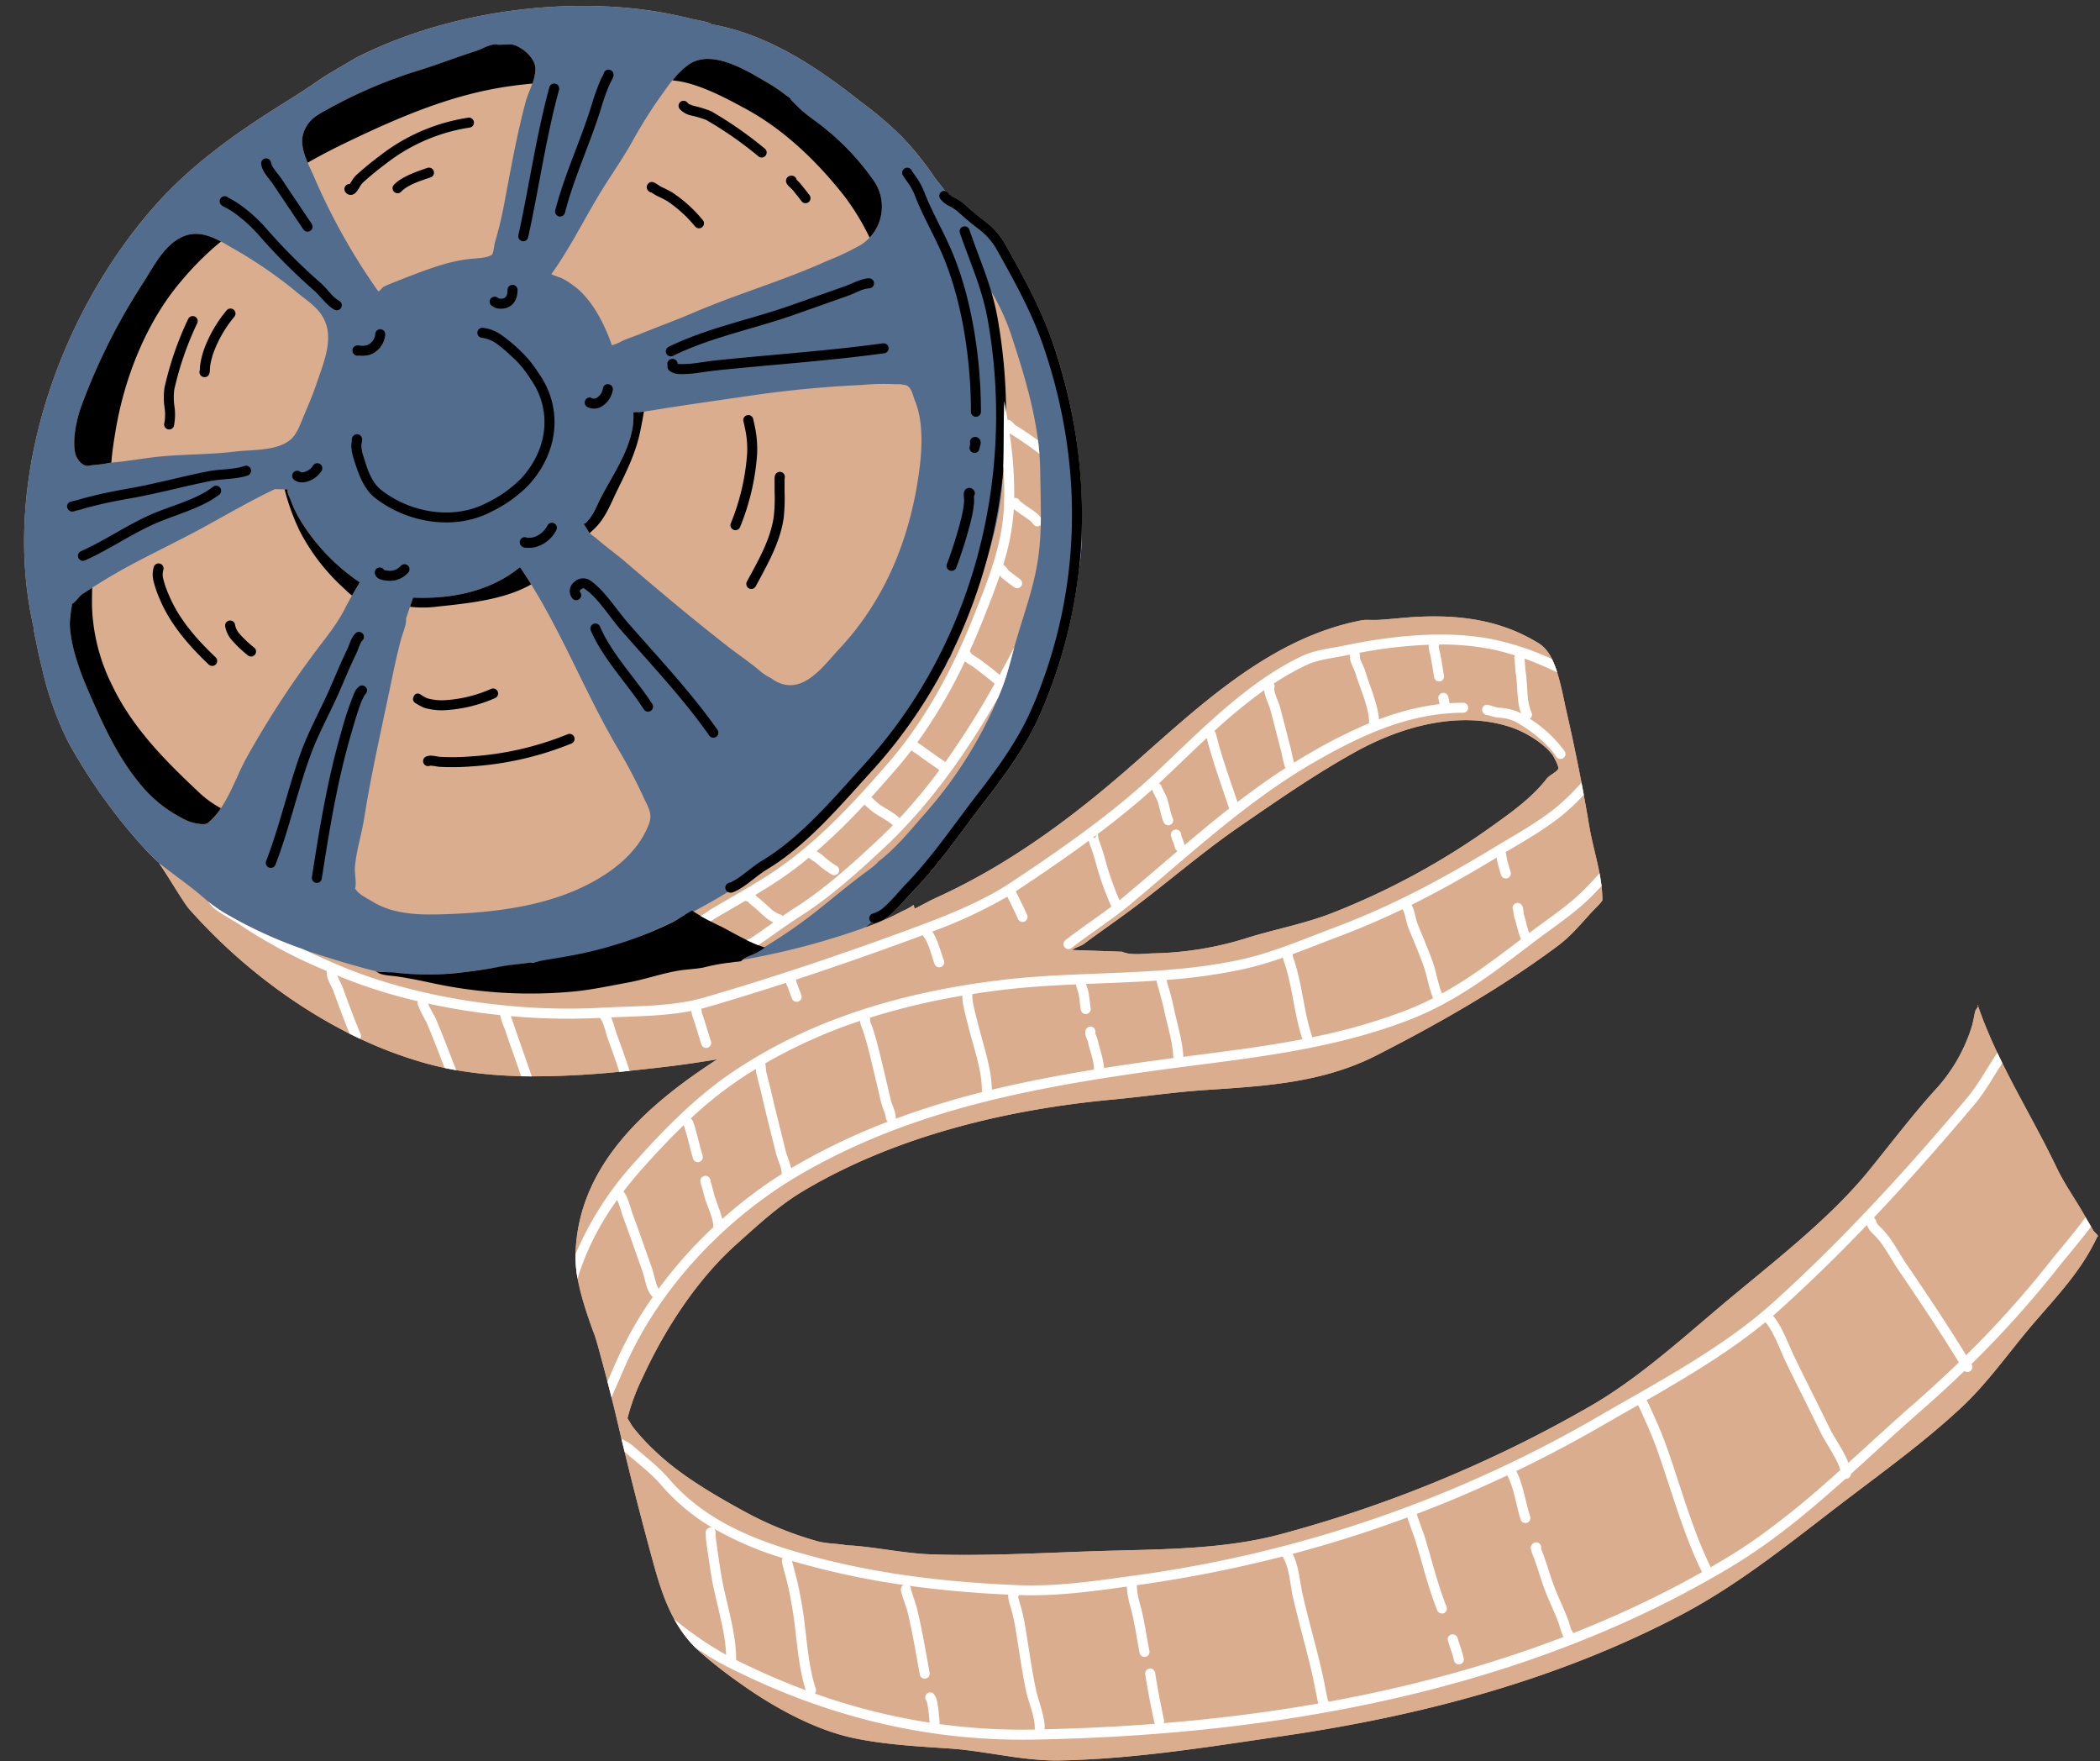 <?xml version="1.0" encoding="UTF-8" standalone="no"?><svg xmlns="http://www.w3.org/2000/svg" xmlns:xlink="http://www.w3.org/1999/xlink" data-name="Layer 1" fill="#000000" height="415.9" preserveAspectRatio="xMidYMid meet" version="1" viewBox="-5.7 -1.4 496.0 415.9" width="496" zoomAndPan="magnify"><rect x="-5.7" y="-1.4" width="496.0" height="415.9" fill="#333333" stroke="none"/><g id="change1_1"><path d="M488.7,289.135c-.168-.3-.342-.587-.515-.881l0,0-.454-.768c-.34-.572-.679-1.146-1-1.727-2.139-3.836-4.746-7.393-6.639-11.364-4.026-8.443-8.961-16.778-13.144-25.333q-.315-.642-.622-1.285a108.223,108.223,0,0,1-4.816-11.557c-.122.367-.63.885-.717,1.285-.232,1.087-.406,2.18-.7,3.257a39,39,0,0,1-8.79,15.286c-5.428,6.02-10.456,12.666-15.566,18.954-9.541,11.737-23.319,22.158-34.907,31.931-9.886,8.339-20.158,17.629-31.432,24.013a304.807,304.807,0,0,1-72.768,29.994c-13.23,3.522-27.7,3.5-41.269,3.887-13.6.386-27.359,1.287-40.957.835-6.189-.206-12.165-1.525-18.3-2.047-.659-.055-1.591-.072-2.256-.182-2.18-.361-4.329-.292-6.5-.885a81.906,81.906,0,0,1-17.3-7.064c-7.154-3.9-15.245-8.629-21.125-14.317a48.739,48.739,0,0,1-5.134-5.585c-.405-.538-.826-1.352-1.291-2.073.06-.2.11-.368.136-.478a49.385,49.385,0,0,1,3.45-9.162c5.21-11.341,12.756-23.028,22.172-31.462,4.964-4.445,9.928-9.078,15.69-12.516,21.771-12.988,48.042-19.3,73.1-21.632,7.338-.682,14.707-1.78,22.044-2.265,14.007-.928,27.57-1.671,40.353-8.191,14.724-7.512,29.414-15.9,42.718-25.784,3.178-2.361,5.522-5.224,8.156-8.116.232-.255,2.452-2.372,2.452-2.777a30.758,30.758,0,0,0-.4-4.7l-.049-.3q-.1-.594-.21-1.186c-.008-.042-.014-.084-.023-.127h0c-.717-3.769-1.824-7.536-2.439-11.224q-.607-3.65-1.281-7.288h0q-.267-1.446-.543-2.89h0q-1.719-8.982-3.782-17.883a81.445,81.445,0,0,0-2.21-8.946l-.016-.047c-.184-.525-.383-1.036-.6-1.529l-.023-.055q-.162-.368-.336-.717l-.005-.011h0a8.693,8.693,0,0,0-2.966-3.607c-8.781-5.49-18.351-6.849-28.667-6.357-3.117.148-6.194.549-9.306.723-1.032.056-2.085,0-3.12,0-.18,0-1.36.176-1.346.193-21.292,4.259-37.8,20.069-53.427,33.821-14.311,12.594-29.274,23.73-46.655,31.632-1.636.743-3.348,1.744-5.062,2.577a3.447,3.447,0,0,0-.227-.9,14.329,14.329,0,0,1-2.682,1.476,60.891,60.891,0,0,1-8.964,3.92q.8-.669,1.6-1.345a1.179,1.179,0,0,0,1.026.266,9.608,9.608,0,0,0,4.059-2.442c1.757-1.6,3.4-3.668,4.566-4.856,6.4-6.555,11.618-14.314,17.211-21.538,4.973-6.426,9.918-13.221,13.18-20.736a117.471,117.471,0,0,0,9.035-33.783,57.361,57.361,0,0,0,.716-9.189c0-.337-.012-.673-.018-1.009A124.432,124.432,0,0,0,243,79.7c-2.849-8.34-7.127-15.987-11.369-23.57a17.978,17.978,0,0,0-4.6-5.2,61.632,61.632,0,0,1-4.872-4.054,10.875,10.875,0,0,0-2.329-1.557,4.613,4.613,0,0,1-1.542-1.129,1.166,1.166,0,0,0-.664-.451c-.088-.086-.18-.17-.267-.256.024-.028-2.107-2.676-2.285-2.946a72.328,72.328,0,0,0-7.854-9.76,85.558,85.558,0,0,0-9.445-8.029c-10.431-8.282-22.09-16.084-35.485-18.418-.032-.488-3.991-1.11-4.482-1.236A98.318,98.318,0,0,0,142.071.428C120.889-1.386,97.6,2.576,78.528,12.159l-5.935,3.49c-1.1.66-2.249,1.353-3.3,2.092-3.212,2.267-6.5,4.284-9.83,6.38C49.274,30.54,39.129,37.91,31.075,46.971,8,72.932-5.731,112.857,2.315,147.053c-.227-.295.072.742.124,1.109.1.7.281,1.393.42,2.087.42,2.1.871,4.183,1.395,6.262a76.334,76.334,0,0,0,6.127,17.245A131.381,131.381,0,0,0,28.275,198.8a46.914,46.914,0,0,0,4.445,4.315l-.858-.625c1.312,1.614,5.727,9.223,7.129,10.794A129.072,129.072,0,0,0,76.876,242.7v0c.052.026.1.05.157.075q1.14.57,2.293,1.112l.026.012h0a99.362,99.362,0,0,0,15.6,5.819c1.434.4,2.89.746,4.362,1.057v0c.08.017.161.03.242.047q1.191.248,2.4.461c.034.006.068.014.105.02h0a103.968,103.968,0,0,0,15.322,1.425h.17q1.114.024,2.233.033h.1A205.641,205.641,0,0,0,140.6,251.7h0l.639-.062.326-.032.695-.069.75-.076h0c2.986-.307,5.922-.643,8.782-.982,3.992-.473,7.961-1.073,11.92-1.732-16.629,10.764-32.854,25-33.47,45.845v.167l0,.006V295c0,.346,0,.693.006,1.039,0,.15.012.3.019.45.014.3.031.6.053.895q.019.245.042.489c.029.294.061.589.1.884.019.153.037.307.059.461.047.344.1.688.161,1.032.012.075.021.151.035.226v0a84.566,84.566,0,0,0,4.076,13.532c.267.854.533,1.707.767,2.566.767,2.8,1.528,5.619,2.265,8.446.114.439.225.879.338,1.318.664,2.577,1.308,5.158,1.91,7.733.331,1.417.674,2.831,1.012,4.246l-.011-.007.39,1.627.368,1.5h0q2.9,11.936,6.111,23.782c1.521,5.627,2.973,10.929,5.6,15.7l-.016-.012q.246.447.5.886l.088.143q.318.532.659,1.054c.068.105.136.21.2.315.252.377.512.75.784,1.119.052.075.112.148.168.222q.363.484.752.959c.069.085.137.17.207.254q.454.543.942,1.072c.074.08.15.157.226.239.127.135.251.271.382.406l.05.033c.206.21.4.42.618.63a110.941,110.941,0,0,0,10.481,8.2c7.48,5.315,17.1,10.59,26.05,12.529,7.346,1.592,15.319,2.022,22.811,2.519,8.741.577,17.6,3.027,26.367,2.833,17.834-.388,35.114-3.237,52.737-5.811,32.483-4.741,64.688-13.23,93.859-28.592,14.315-7.537,26.765-17.878,39.576-27.606,9.14-6.941,18.3-13.6,26.688-21.453,6.3-5.9,11.418-13.35,17.041-19.88,5.714-6.637,11.261-12.419,14.946-20.34C490.25,290.533,489,289.654,488.7,289.135ZM360.889,176.725c.337.43,1.743,3.03,1.445,3.482-.56.847-2.061,1.43-2.741,2.305-3.442,4.432-8.141,7.785-12.669,11.031a173.445,173.445,0,0,1-38.081,20.7c-6.582,2.566-13.524,3.8-20.211,5.918a78.164,78.164,0,0,1-21.641,3.558c-2.156.027-5.615.593-7.661-.378l-11.754-.411c.715-.659,1.931-.832,2.749-1.445,3.223-2.41,6.534-4.7,9.781-7.076,9.124-6.665,17.643-14.213,26.984-20.644,8.954-6.165,17.867-12.364,27.392-17.635,10.8-5.979,24.453-9.82,36.588-5.834C354.392,171.385,358.7,173.935,360.889,176.725Zm100.626,59.493-.125-.368a.266.266,0,0,1,.133.351Z" fill="#daad8e"/></g><g id="change2_1"><path d="M72.593,15.649c-1.1.66-2.249,1.353-3.3,2.092-3.212,2.267-6.5,4.284-9.83,6.38C49.274,30.54,39.129,37.91,31.075,46.971,8,72.932-5.731,112.857,2.315,147.053c-.227-.295.072.742.124,1.109.1.7.281,1.393.42,2.087.42,2.1.871,4.183,1.395,6.262a76.334,76.334,0,0,0,6.127,17.245A131.381,131.381,0,0,0,28.275,198.8a61.354,61.354,0,0,0,7.58,6.911c1.813,1.45,3.118,5.9,4.427,7.891.621.945,1.961,1.89,2.414,2.867-.58.532,1.158,1.814,1.5,2.154,2.041,2.008,4.678,3.756,6.922,5.551a106.5,106.5,0,0,0,32.595,17.552c31.963,10.607,69.782,1.154,99.266-12.719a23.9,23.9,0,0,0,3.054-1.795c2.571-1.986,5.267-3.8,7.819-5.811,11.026-8.69,21.378-18.509,29.66-29.9,4.012-5.513,8.107-10.87,11.1-17.038,2.345-4.835,3.8-10.032,6.055-14.882,4.966-10.661,9.248-23.676,9.154-35.521a137.891,137.891,0,0,0-6.151-39.383A120.316,120.316,0,0,0,231.55,57.737c-3.425-5.727-9.544-9.67-14.2-14.256.025-.027-2.106-2.676-2.284-2.946a72.391,72.391,0,0,0-7.854-9.76,85.569,85.569,0,0,0-9.446-8.029c-10.431-8.286-22.09-16.089-35.485-18.422-.032-.488-3.991-1.11-4.482-1.236A98.318,98.318,0,0,0,142.071.428C120.889-1.386,97.6,2.576,78.528,12.159" fill="#526c8d" fill-rule="evenodd"/></g><g id="change1_2"><path d="M91.866,139.723c8.888.389,18.232-1.411,25.24-7.189,9.276,13.511,15,29.144,23.351,43.2a119.612,119.612,0,0,1,5.869,11.187c1.159,2.53,2.2,3.859,1.179,6.448-2.323,5.917-7.313,10.158-12.7,13.2-10.777,6.093-23.956,7.582-36.121,7.935-5.537.161-11.525,0-16.368-2.975-1.213-.745-3.523-1.811-4.178-3.2.439-.56-.091-3.883-.031-4.733.279-3.911,1.569-7.749,2.179-11.61,1.8-11.362,4.446-22.669,6.755-33.939.588-2.872,1.256-5.772,2.012-8.606.332-1.243,1.312-3.45,1.15-4.785Zm-29.6-25.562c-.234.7.38,1.76.63,2.376a29.18,29.18,0,0,0,2.248,4.768,48.229,48.229,0,0,0,14.142,14.823c-.014-.024-1.126,1.871-1.2,1.994-.827,1.417-1.637,2.809-2.371,4.279-1.919,3.843-5.076,7.531-7.6,10.991a219.165,219.165,0,0,0-15.745,24.436c-2.637,4.872-4.558,11.466-8.99,15.121-.8.656-3.9-.116-4.7-.491a31.418,31.418,0,0,1-10.448-7.752c-5.551-6.419-8.838-13.388-12.243-21.082-2.379-5.374-4.958-11.75-5.195-17.677a34.482,34.482,0,0,1,.581-4.775c.7-.288,1.657-1.808,2.4-2.3,2.948-1.928,5.944-3.815,9.02-5.541,6.4-3.59,13.09-6.664,19.531-10.189,5.61-3.068,11.106-6.281,16.873-9.028Zm69.87,8.122c.454.11,1-.735,1.232-1,1.228-1.388,1.909-3.323,2.744-4.951,3.151-6.135,8.229-12.982,7.781-20.266-.012-.207,1.264-.128,1.438-.145,1.684-.172,3.41-.491,5.081-.757,7.087-1.132,14.223-2.12,21.332-3.161,8.7-1.275,17.355-2.086,26.141-2.494a54.276,54.276,0,0,1,7.961-.177,7.978,7.978,0,0,1,2.571.282c1.264.6,1.549,2.571,2.019,3.706,1.827,4.412,1.694,10.5,1.137,15.184-1.917,16.058-7.748,31.216-18.9,43.161-4.036,4.322-8.926,11.567-15.565,7.573-.052-.029-.549-.43-.668-.486a11.783,11.783,0,0,1-2.6-1.68c-2.374-2.041-5.022-3.786-7.494-5.709-8.246-6.416-16.293-13.164-24.215-19.975-2.213-1.9-4.6-3.582-6.8-5.5-.566-.49-1.889-1.283-2.152-2.021ZM15.433,108.54c-1.642.472-3.139-1.688-3.4-3.034-.664-3.424.428-8.2,1.626-11.387A145.267,145.267,0,0,1,27.932,65.662c2.146-3.273,4.226-7.5,7.428-9.928,4.726-3.584,8.874-1.492,13.385,1.181a106.433,106.433,0,0,1,15.294,10.39c2,1.72,4.417,3.181,5.986,5.345,3.638,5.013.845,11.16-.936,16.465-.95,2.833-2.155,5.567-3.3,8.33-.684,1.662-1.463,3.793-2.886,4.986-3.271,2.737-9.117,2.308-13.051,2.8-6.593.817-13.276.568-19.85,1.412-3.245.41-6.453.98-9.714,1.235a24,24,0,0,1-3.392.483Zm123.388-28.4c-.053.019-.057.029.009.027l-.009-.027c.123-.048.51-.147.665-.207a14.363,14.363,0,0,0,1.39-.617c1.469-.754,3.023-1.2,4.545-1.819,4.265-1.743,8.621-3.316,12.85-5.133,10.29-4.422,21.05-7.482,31.283-12.118a61.812,61.812,0,0,0,8.174-3.88,10.746,10.746,0,0,0,3.22-14.7,59.637,59.637,0,0,0-11.755-12.7c-1.953-1.65-4.324-3.082-6.131-4.864l-1.953-1.95c-.042-.4-.971-.887-1.236-1.1a34.688,34.688,0,0,0-4.172-2.842c-4.648-2.7-13.163-8.2-18.694-4.386a26.082,26.082,0,0,0-5.579,5.993A111.937,111.937,0,0,0,143.544,32.2c-2.194,3.908-4.814,7.609-7.163,11.429-4.051,6.588-7.355,13.447-11.869,19.724a23.1,23.1,0,0,0,2.361.883,21.249,21.249,0,0,1,4.213,2.873c3.672,3.407,6.1,8.35,7.737,13.028ZM111.952,9.173c-1.515-.465-3.748.991-5.155,1.442-4.424,1.42-8.763,3.082-13.2,4.49A112.779,112.779,0,0,0,72.32,24.054c-2.694,1.506-4.911,2.423-6.17,5.477-1.546,3.757,1.1,7.859,2.486,11.2A148.2,148.2,0,0,0,83.545,67.263c.314.458.875-.7,1.374-.942,1.112-.548,2.269-1,3.423-1.446,3.53-1.384,7.016-2.76,10.658-3.844a36.118,36.118,0,0,1,6.745-1.328c1.3-.13,3.593-.164,4.719-.934.389-.267.567-2.379.7-2.826a90.875,90.875,0,0,0,2.329-9.754c1.467-7.83,2.919-15.908,4.98-23.6.673-2.5,2.281-5.084,2.28-7.733,0-2.557-3.227-5.322-5.628-5.772ZM461.39,235.85l.125.368a.265.265,0,0,0-.108-.359ZM488.7,289.135c-.641-1.135-1.335-2.242-1.968-3.38-2.139-3.835-4.746-7.393-6.639-11.363-6.009-12.6-14.052-24.964-18.582-38.176-.122.367-.63.885-.717,1.285-.232,1.087-.406,2.18-.7,3.257a39,39,0,0,1-8.79,15.286c-5.428,6.02-10.456,12.666-15.566,18.954-9.541,11.737-23.319,22.158-34.907,31.931-9.886,8.339-20.158,17.629-31.432,24.013a304.807,304.807,0,0,1-72.768,29.994c-13.23,3.522-27.7,3.5-41.269,3.887-13.6.386-27.359,1.287-40.957.835-6.189-.206-12.165-1.525-18.3-2.047-.659-.055-1.591-.072-2.256-.182-2.18-.361-4.329-.292-6.5-.885a81.906,81.906,0,0,1-17.3-7.064c-7.154-3.9-15.245-8.629-21.125-14.317a48.739,48.739,0,0,1-5.134-5.585c-.405-.538-.826-1.352-1.291-2.073.06-.2.11-.368.136-.478a49.385,49.385,0,0,1,3.45-9.162c5.21-11.341,12.756-23.028,22.172-31.462,4.964-4.445,9.928-9.078,15.69-12.516,21.771-12.988,48.042-19.3,73.1-21.632,7.338-.682,14.707-1.78,22.044-2.265,14.007-.928,27.57-1.671,40.353-8.191,14.724-7.512,29.414-15.9,42.718-25.784,3.178-2.361,5.522-5.224,8.156-8.116.232-.255,2.452-2.372,2.452-2.777,0-5.845-2.163-11.789-3.122-17.541-1.57-9.419-3.463-18.772-5.606-28.061-1-4.318-2.117-12.387-6.156-14.911-8.781-5.49-18.351-6.849-28.667-6.358-3.117.149-6.194.55-9.306.723-1.032.057-2.085,0-3.12,0-.18,0-1.36.177-1.346.194-21.292,4.258-37.8,20.069-53.427,33.821-14.311,12.594-29.274,23.73-46.655,31.632-1.636.743-3.348,1.744-5.062,2.577a3.444,3.444,0,0,0-.227-.905,14.276,14.276,0,0,1-2.682,1.477,61.943,61.943,0,0,1-9.22,4.014,176.446,176.446,0,0,1-28.651,7.493,119.549,119.549,0,0,0,17.182-11.18c3.847-3.015,7.6-6.223,11.514-9.122.439-.325,3.5-2.539,3.364-2.8,4.271-3.181,7.743-7.525,11.229-11.492a100.88,100.88,0,0,0,18.267-29.869c1.45-3.806,2.3-7.86,3.467-11.761,1.853-6.223,4-12.116,4.946-18.593.99-6.756.571-13.748.5-20.549-.108-10.738-3.351-21.572-6.68-31.678a51.681,51.681,0,0,0-4.177-9.576c-.585-1-1.3-1.961-1.937-2.926-.318-.48-.873-1.494-.873-1.494l1.038,3.149c.692,2.1.87,4.362,1.383,6.507,1.537,6.418,3.017,13.236,2.748,19.883-.288,7.1.112,14.135-.683,21.226-1.132,10.1-4.557,19.877-8.544,29.09-1.386,3.2-2.257,6.762-3.593,9.892-.82-.1-.757,1.473-1.217,2.16-1.48,2.214-2.933,4.456-4.414,6.67a169.485,169.485,0,0,1-21.068,26.279c-15.276,15.231-35.986,27.984-56.664,34.148-6.375,1.9-13.018,2.242-19.545,3.184-6.8.982-13,2.263-19.915,2.253a102.724,102.724,0,0,1-13.094-.806q-5.675-1.451-11.3-3.254a112.081,112.081,0,0,1-24.233-10.5,34.585,34.585,0,0,1-4.847-3.548c-2.355-2.063-5.75-4.532-8.458-6.583l-2.055-1.5c1.312,1.614,5.728,9.223,7.13,10.794,14.788,16.571,34.461,30.463,55.96,36.431,17.773,4.933,38.8,2.9,56.838.761,3.993-.472,7.962-1.072,11.92-1.731-16.629,10.764-32.853,25-33.47,45.845-.191,6.5,2.257,13.026,4.55,19.42.267.853.533,1.707.767,2.566,1.586,5.786,3.149,11.656,4.513,17.5q3.658,15.658,7.871,31.153c2.356,8.705,4.523,16.639,11.172,23.014a110.941,110.941,0,0,0,10.481,8.2c7.479,5.315,17.1,10.591,26.05,12.529,7.346,1.592,15.318,2.022,22.81,2.519,8.741.577,17.6,3.027,26.368,2.833,17.834-.388,35.114-3.237,52.737-5.811,32.478-4.742,64.683-13.231,93.854-28.593,14.315-7.537,26.765-17.878,39.576-27.606,9.14-6.941,18.3-13.6,26.688-21.453,6.3-5.9,11.418-13.35,17.041-19.88,5.714-6.637,11.261-12.419,14.946-20.34C490.25,290.533,489,289.654,488.7,289.135ZM250.326,221.483c3.223-2.41,6.534-4.7,9.781-7.076,9.124-6.665,17.643-14.213,26.984-20.644,8.954-6.165,17.867-12.364,27.392-17.635,10.8-5.979,24.453-9.82,36.588-5.834,3.321,1.091,7.627,3.641,9.818,6.431.337.43,1.743,3.03,1.445,3.482-.56.847-2.061,1.43-2.741,2.305-3.442,4.432-8.141,7.785-12.669,11.031a173.445,173.445,0,0,1-38.081,20.7c-6.582,2.566-13.524,3.8-20.211,5.918a78.164,78.164,0,0,1-21.641,3.558c-2.156.027-5.615.593-7.661-.378l-11.754-.411C248.292,222.27,249.508,222.1,250.326,221.483Z" fill="#daad8e" fill-rule="evenodd"/></g><g id="change3_1"><path d="M82.98,227.95c1.638.305,3.358.148,5.025.382a68.089,68.089,0,0,0,7.546.355,57.8,57.8,0,0,0,7.933-.463c2.9-.32,5.776-.761,8.646-1.308,2.551-.487,5.084-.675,7.584-1.03.262.22,1.879-.31,2.212-.371,2.334-.426,4.67-.78,7.006-1.207a92.967,92.967,0,0,0,24.115-7.881c1.649-.8,3.1-1.926,4.7-2.8a56.81,56.81,0,0,0,6.987,3.823c3.259,1.719,6.726,3.792,10.222,4.9,0-.007-.605.429-.66.466-.412.28-.839.516-1.27.754-.945.52-3.065,1.123-3.7,2.05a.561.561,0,0,0-.27-.007,3.687,3.687,0,0,1-.724.1c-.7.04-1.376.213-2.08.249a46.773,46.773,0,0,0-5.846,1.123c-2.075.381-4.209.42-6.289.8-3.846.7-7.661,2.032-11.549,2.744-4.194.768-8.39,1.679-12.654,2.1a109.993,109.993,0,0,1-33.933-2.066c-2.7-.586-5.425-1.131-8.149-1.517-1.132-.157-3.29-.218-4.214-.854m117.446-11.692a9.6,9.6,0,0,0,4.059-2.442c1.757-1.6,3.4-3.668,4.566-4.856,6.4-6.555,11.618-14.314,17.211-21.538,4.973-6.426,9.918-13.221,13.18-20.736,12.216-28.126,12.74-58.6,2.923-87.338-2.849-8.341-7.127-15.988-11.369-23.571a17.961,17.961,0,0,0-4.6-5.2,61.464,61.464,0,0,1-4.872-4.055,10.912,10.912,0,0,0-2.329-1.557,4.613,4.613,0,0,1-1.542-1.129,1.18,1.18,0,0,0-1.921,1.372,5.918,5.918,0,0,0,1.832,1.543,11.9,11.9,0,0,1,2.291,1.442,64.27,64.27,0,0,0,5.048,4.212,15.73,15.73,0,0,1,4.036,4.527c4.172,7.459,8.391,14.976,11.194,23.18,9.625,28.174,9.123,58.058-2.854,85.639-3.185,7.335-8.028,13.958-12.882,20.229-5.536,7.154-10.7,14.844-17.033,21.335-1.136,1.163-2.745,3.192-4.465,4.761a7.226,7.226,0,0,1-2.973,1.88,1.181,1.181,0,0,0,.464,2.316l.041-.009Zm-34.281-9.573a1.182,1.182,0,0,0-.63,2.175,1.527,1.527,0,0,0,1.289.1,12.888,12.888,0,0,0,2.05-1.088c2.1-1.33,3.857-3.044,6-4.332,9.45-5.675,17.374-15.145,24.732-23.22,26.146-28.69,36.522-69.057,29.648-107.2-1.331-7.381-4.227-13.624-6.616-20.618a1.181,1.181,0,0,0-2.235.765h0c2.35,6.877,5.218,13.013,6.527,20.272,6.743,37.421-3.415,77.035-29.071,105.187-7.21,7.913-14.943,17.225-24.2,22.786-2.16,1.3-3.936,3.022-6.049,4.361-.148.1-1.18.664-1.444.806Zm-86.3-44.406a1.18,1.18,0,0,0-1.225-2.012A3.646,3.646,0,0,0,78,162.192a76.037,76.037,0,0,0-3.059,9.134c-3.269,11.177-5.185,22.891-6.972,34.4a1.18,1.18,0,1,0,2.333.362c1.771-11.406,3.665-23.018,6.906-34.1.433-1.482,1.534-5.44,2.525-7.877A14.192,14.192,0,0,1,80.478,162.63Zm-2.11-14.561a4.75,4.75,0,0,0-1.155,1.672c-.359.782-.651,1.7-.9,2.194-1.532,3.115-2.808,6.318-4.216,9.487-2.252,5.069-4.969,9.918-6.843,15.151-2.991,8.352-4.88,16.985-8.069,25.293a1.181,1.181,0,1,0,2.181.9l.023-.06c3.194-8.327,5.09-16.975,8.087-25.345,1.854-5.177,4.551-9.97,6.779-14.988,1.395-3.142,2.658-6.316,4.177-9.4.25-.511.554-1.448.923-2.25a2.384,2.384,0,0,1,.487-.817,1.181,1.181,0,0,0-1.477-1.842ZM16.077,137.385c-.05,1.431-.053,2.868-.049,4.3a44.745,44.745,0,0,0,4.73,18.693c4.738,9.947,12.416,17.712,20.317,25.12a24.057,24.057,0,0,0,5.394,3.958,16.336,16.336,0,0,1-3.1,3.5c-.794.656-3.895-.116-4.7-.491a31.414,31.414,0,0,1-10.449-7.754c-5.551-6.419-8.838-13.388-12.243-21.082-2.379-5.374-4.958-11.75-5.195-17.677a34.482,34.482,0,0,1,.581-4.775c.7-.288,1.657-1.808,2.4-2.3Q14.919,138.125,16.077,137.385Zm79.8,42.028a7.012,7.012,0,0,1,.739.044c.581.082,1.165.205,1.51.221a55.775,55.775,0,0,0,7.549-.1,75.4,75.4,0,0,0,23.646-5.424,1.181,1.181,0,0,0-.921-2.174h0a73.085,73.085,0,0,1-22.926,5.245,53.846,53.846,0,0,1-7.23.1c-.451-.023-1.343-.25-2.047-.276a2.775,2.775,0,0,0-1.33.235,1.181,1.181,0,0,0,1.011,2.133Zm35.42-41.021c-.157-.213.021-.441.2-.6.222-.206.545-.386.818-.205,3.207,2.139,6.034,6.807,8.577,9.713,7.024,8.028,14.865,16.335,20.945,25.021a1.181,1.181,0,0,0,1.934-1.355c-6.128-8.753-14.024-17.132-21.1-25.221-2.664-3.044-5.683-7.882-9.045-10.122a3.028,3.028,0,0,0-3.738.442,2.745,2.745,0,0,0-.476,3.745,1.18,1.18,0,1,0,1.954-1.325c-.02-.03-.042-.059-.065-.088Zm2.549,9.114c2.857,6.641,8.605,12.528,12.512,18.585a1.181,1.181,0,1,0,1.984-1.281c-3.84-5.95-9.519-11.712-12.327-18.238a1.181,1.181,0,1,0-2.169.934ZM92.6,164.732a12.692,12.692,0,0,0,1.927,1.023,15.252,15.252,0,0,0,4.317.574,33.866,33.866,0,0,0,12.368-2.876,1.18,1.18,0,1,0-.892-2.186,31.478,31.478,0,0,1-11.477,2.7,12.844,12.844,0,0,1-3.632-.472,10.279,10.279,0,0,1-1.621-.928,1.122,1.122,0,0,0-1.2-.036c-.026.014-1.193,1.23-.01,2.076a1.147,1.147,0,0,0,.222.124ZM30.645,132.418a6.343,6.343,0,0,0-.068,3.459,25.565,25.565,0,0,0,1.514,4.335c2.466,5.877,6.929,10.974,11.515,15.318a1.18,1.18,0,1,0,1.623-1.714c-4.352-4.124-8.622-8.941-10.961-14.518a23,23,0,0,1-1.382-3.917,3.956,3.956,0,0,1-.029-2.134,1.181,1.181,0,0,0-2.212-.829ZM47.475,146.4a6.7,6.7,0,0,0,1.636,3.431,29.6,29.6,0,0,0,3.7,3.5,1.181,1.181,0,1,0,1.537-1.793,26.832,26.832,0,0,1-3.411-3.2,4.316,4.316,0,0,1-1.113-2.168,1.181,1.181,0,0,0-2.35.235Zm43.658-4.513.735-2.166c8.888.389,18.232-1.411,25.24-7.189q1.374,2,2.651,4.064c-6.349,3.639-14.93,4.479-22.026,5.233a26.689,26.689,0,0,1-6.6.058ZM61.52,114.152l.741.011c-.235.7.38,1.76.63,2.376a29.259,29.259,0,0,0,2.247,4.768A48.22,48.22,0,0,0,79.281,136.13c-.015-.024-1.127,1.872-1.2,1.994q-.326.558-.646,1.111c-.96-.756-1.905-1.69-2.148-1.922a48.258,48.258,0,0,1-10.006-12.95A50.839,50.839,0,0,1,61.52,114.15Zm118.1-2.574a1.18,1.18,0,0,0-.326-1.236,1.127,1.127,0,0,0-1.058-.287,1.156,1.156,0,0,0-.751.52,1.484,1.484,0,0,0-.21.633c-.03.274-.024.831-.024.887v2.579a40.245,40.245,0,0,1-.2,5.962c-.829,5.57-3.745,10.464-6.356,15.338a1.181,1.181,0,0,0,2.081,1.115c2.737-5.111,5.741-10.265,6.612-16.105a42.759,42.759,0,0,0,.221-6.31V112.1ZM85.027,133.216a1.181,1.181,0,0,0-2.175.868,1.839,1.839,0,0,0,.856,1.13,4.665,4.665,0,0,0,1.831.474,5.742,5.742,0,0,0,5.229-1.938,1.181,1.181,0,0,0-1.844-1.476,3.436,3.436,0,0,1-3.16,1.064C85.6,133.322,85.2,133.249,85.027,133.216Zm139.3-17.447a1.179,1.179,0,0,0-.087-1.481,1.287,1.287,0,0,0-1.06-.473,1.188,1.188,0,0,0-1.006.593,1.765,1.765,0,0,0-.233.826c-.025.478.105,1.405.07,1.843a26.324,26.324,0,0,1-.62,3.7,98.829,98.829,0,0,1-3.455,11.058,1.181,1.181,0,1,0,2.231.776,101.231,101.231,0,0,0,3.53-11.322,28.627,28.627,0,0,0,.668-4.031c.024-.306-.011-1.028-.038-1.49Zm-179.68-2.24c-3.817,3-9.871,4.5-14.293,6.394-5.871,2.519-11.157,6.276-16.96,8.861a1.181,1.181,0,0,0,.959,2.158c5.8-2.582,11.073-6.336,16.931-8.848,4.6-1.972,10.855-3.6,14.82-6.707a1.181,1.181,0,0,0-1.457-1.858Zm74.186,12.084a1.18,1.18,0,0,0-1.694,1.451,1.444,1.444,0,0,0,1.085.86,8.55,8.55,0,0,0,2.237-.064,7.751,7.751,0,0,0,5.2-4.027,1.18,1.18,0,1,0-2.024-1.214,5.493,5.493,0,0,1-3.633,2.922c-.088.018-.889.059-1.176.072ZM146.39,95.794c-.253,1.531-.543,3.054-.857,4.588-1.007,4.94-3.116,9.288-5.332,13.774-1.754,3.556-2.919,7.02-5.948,9.708-.191.169-.413.382-.659.622a1.842,1.842,0,0,1-.419-.616l-1.039-1.589c.453.11,1-.734,1.232-1,1.227-1.388,1.908-3.323,2.744-4.95,3.151-6.136,8.228-12.983,7.78-20.267-.012-.207,1.265-.128,1.438-.145.349-.034.7-.076,1.06-.124Zm23.524,2.358c.037.167.439,1.994.484,2.256a23.56,23.56,0,0,1,.368,5.309,53.514,53.514,0,0,1-3.856,16.464,1.18,1.18,0,1,0,2.192.877,55.931,55.931,0,0,0,4.021-17.209,25.913,25.913,0,0,0-.4-5.846c-.053-.294-.437-2.093-.525-2.44a1.254,1.254,0,0,0-.241-.509,1.182,1.182,0,0,0-1.662-.175.8.8,0,0,0-.07.061,1.18,1.18,0,0,0-.314,1.212Zm-92.5,4.562a9.934,9.934,0,0,0-.139,1.1,10.721,10.721,0,0,0,.568,3.128c1.01,3.232,2.226,7.013,5.024,9.211,7.477,5.877,18.673,7.853,27.4,3.326a32.014,32.014,0,0,0,8.662-6.095c7.114-7.535,8.62-18.12,2.593-26.657a27.294,27.294,0,0,0-4.08-5.069,39.73,39.73,0,0,0-4.866-4.064,9.358,9.358,0,0,0-4.234-1.581,1.181,1.181,0,1,0-.229,2.351l.032,0a7.968,7.968,0,0,1,3.949,1.765c1.376,1.019,2.635,2.262,3.768,3.281A25.164,25.164,0,0,1,119.6,88.09c5.353,7.584,3.94,16.98-2.381,23.673a29.656,29.656,0,0,1-8.032,5.622c-7.924,4.107-18.072,2.244-24.858-3.087-2.427-1.907-3.352-5.256-4.229-8.059a8.316,8.316,0,0,1-.46-2.424c0-.274.148-.865.18-1.166a1.708,1.708,0,0,0-.037-.637,1.188,1.188,0,0,0-.441-.637,1.152,1.152,0,0,0-.821-.231,1.268,1.268,0,0,0-1.1,1.57ZM12.069,119.228c.455-.1,1.326-.309,1.651-.413.979-.315,1.985-.542,2.982-.8,2.847-.723,5.754-1.266,8.646-1.78,6.3-1.117,12.371-2.8,18.633-4.04,2.794-.551,6.109-.392,8.81-1.312a1.181,1.181,0,0,0-.734-2.245l-.027.009c-2.608.889-5.811.7-8.506,1.232-6.248,1.233-12.31,2.918-18.59,4.033-2.948.525-5.912,1.078-8.816,1.816-1.045.263-2.1.5-3.125.836-.528.17-1.932.462-2.121.546a1.13,1.13,0,0,0-.711,1.243,1.217,1.217,0,0,0,1.374,1.035A1.172,1.172,0,0,0,12.069,119.228Zm53.309-9.095-.057-.029a1.179,1.179,0,0,0-1.09-.3,1.129,1.129,0,0,0-.8.643,1.153,1.153,0,0,0-.068.861,1.312,1.312,0,0,0,.525.691,4.941,4.941,0,0,0,.992.447,4.527,4.527,0,0,0,1.536-.01,6.069,6.069,0,0,0,3.808-2.6,1.182,1.182,0,1,0-1.994-1.268,3.636,3.636,0,0,1-2.279,1.552,1.866,1.866,0,0,1-.573.01Zm113.368,2.232a1.2,1.2,0,0,1-.549-.011,1.176,1.176,0,0,1-.5-.271,1.054,1.054,0,0,0,1.044.282ZM65.425,111.7a1.187,1.187,0,0,1-.582.392,1.07,1.07,0,0,0,.58-.392ZM20.6,107.849l-.309.024a24,24,0,0,1-3.392.483l-1.466.184c-1.642.472-3.138-1.688-3.4-3.034-.664-3.424.428-8.2,1.626-11.387A145.216,145.216,0,0,1,27.935,65.662c2.145-3.273,4.225-7.5,7.427-9.928,3.936-2.985,7.472-2.033,11.15-.087q-.352.263-.7.542a69.493,69.493,0,0,0-8.535,8.585c-8.325,9.615-13.591,23-15.662,35.439C21.191,102.756,20.78,105.286,20.6,107.849Zm202.875-4.438a5.158,5.158,0,0,0-.183.937,1.181,1.181,0,0,0,2.362.045c.018-.061.221-.745.257-1.007a1.545,1.545,0,0,0-.08-.791,1.251,1.251,0,0,0-.516-.616,1.278,1.278,0,0,0-1-.157,1.182,1.182,0,0,0-.892,1.411A1.252,1.252,0,0,0,223.477,103.411Zm.95.734a.854.854,0,0,0,.189.011,1.124,1.124,0,0,0,.216-.03,1.15,1.15,0,0,1-.405.019ZM79.4,103.21l-.025.024.049-.053Zm-44.02-4.054a13.11,13.11,0,0,0,.126-4.556,14.424,14.424,0,0,1-.048-3.97A73.6,73.6,0,0,1,40.9,74.891a1.181,1.181,0,0,0-2.152-.973h0a76.019,76.019,0,0,0-5.6,16.257,16.855,16.855,0,0,0,.012,4.641,10.705,10.705,0,0,1-.047,3.7,1.18,1.18,0,0,0,2.273.638Zm174.3-60.193a1.178,1.178,0,0,0-.734-.694,1.134,1.134,0,0,0-.865.05,1.191,1.191,0,0,0-.584,1.58l.023.047c.141.291,1.282,1.9,1.4,2.055a13.777,13.777,0,0,1,1.7,3.377c1.691,4.223,4.055,8.361,5.918,12.554,5.013,11.278,7.088,25.7,7.088,37.939a1.181,1.181,0,0,0,2.361,0c0-12.554-2.151-27.334-7.29-38.9-1.851-4.167-4.2-8.276-5.883-12.473a16.224,16.224,0,0,0-2.03-3.949C210.707,40.442,209.857,39.212,209.685,38.963ZM134.346,92.714c-.139-.061-.488-.215-.531-.224a1.193,1.193,0,0,0-.509,2.33,3.672,3.672,0,0,0,.583.215,3.755,3.755,0,0,0,2.052-.2,5.647,5.647,0,0,0,3.1-4.207,1.18,1.18,0,0,0-2.346-.262,3.058,3.058,0,0,1-1.666,2.289A1.308,1.308,0,0,1,134.346,92.714Zm.091.137a1.174,1.174,0,0,1,.256.4A1.04,1.04,0,0,0,134.437,92.851ZM41.5,86.023a1.121,1.121,0,0,0-.071.24,1.183,1.183,0,0,0,.956,1.37,1.134,1.134,0,0,0,1.316-.706,2.108,2.108,0,0,0,.141-.547c.044-.345.072-1.12.074-1.213a16.993,16.993,0,0,1,.9-3.523,28.7,28.7,0,0,1,4.845-8.257A1.181,1.181,0,1,0,47.819,71.9h0a31.066,31.066,0,0,0-5.232,8.94,19.314,19.314,0,0,0-1.021,4.05C41.557,84.974,41.511,85.754,41.5,86.023Zm112.835-1.507a1.127,1.127,0,0,0-.015-.259,1.189,1.189,0,0,0-.676-.8,1.2,1.2,0,0,0-.855-.065,1.18,1.18,0,0,0-.83,1.448l.016.053a2.234,2.234,0,0,0,.01.56,1.34,1.34,0,0,0,.336.618,3.93,3.93,0,0,0,2.476.86c2.834.105,5.837-.56,8.644-.853,13.217-1.382,26.578-2.257,39.742-4.062a1.181,1.181,0,0,0-.3-2.342l-.021,0c-13.138,1.8-26.475,2.672-39.667,4.052-2.7.282-5.583.945-8.308.843A3.923,3.923,0,0,1,154.332,84.516Zm-.993,1.168a1.133,1.133,0,0,1-.385.017,1.061,1.061,0,0,0,.385-.017Zm-111.215-.3a1.141,1.141,0,0,1,.325-.087,1.129,1.129,0,0,1,.348.01,1.112,1.112,0,0,0-.673.077Zm157.385-21.06c-1.778.04-4.025,1.3-5.68,1.881-4.324,1.522-8.646,3.061-12.974,4.582-9.368,3.291-19.678,5.3-28.611,9.708a1.181,1.181,0,1,0,1.044,2.118c8.846-4.363,19.069-6.337,28.35-9.6q6.494-2.283,12.975-4.583c.794-.278,1.726-.731,2.671-1.118a6.82,6.82,0,0,1,2.277-.63,1.181,1.181,0,1,0-.052-2.361ZM79.079,82.55c.169.019.372.039.465.039a6.179,6.179,0,0,0,2.151-.235,5.53,5.53,0,0,0,3.593-4.79,1.181,1.181,0,1,0-2.361,0,3.032,3.032,0,0,1-2.039,2.571,3.854,3.854,0,0,1-1.345.094c-.157,0-.5-.066-.672-.07a1.388,1.388,0,0,0-.635.125,1.12,1.12,0,0,0-.685,1.078,1.152,1.152,0,0,0,.466.963A1.174,1.174,0,0,0,79.079,82.55ZM48.251,45.312a1.163,1.163,0,0,0-.265-.214,1.183,1.183,0,0,0-1.618.416A1.147,1.147,0,0,0,46.4,46.8a1.583,1.583,0,0,0,.457.44c.254.166.763.392.84.434a19.169,19.169,0,0,1,2.09,1.312A34.436,34.436,0,0,1,55.751,54.5,138.443,138.443,0,0,0,68.458,67.179c1.529,1.342,3.069,3.621,4.85,4.555a1.181,1.181,0,0,0,1.1-2.09,8.373,8.373,0,0,1-2.08-1.806c-.787-.859-1.549-1.765-2.309-2.434A136.1,136.1,0,0,1,57.528,52.945a36.745,36.745,0,0,0-6.377-5.887A21.436,21.436,0,0,0,48.8,45.582ZM112.187,69.1c-.108-.067-.444-.275-.5-.3a1.118,1.118,0,0,0-.945-.06,1.091,1.091,0,0,0-.781,1.072,1.181,1.181,0,0,0,.665,1.1,7.3,7.3,0,0,0,.782.426,4.49,4.49,0,0,0,2.374.009c2.029-.563,2.756-2.433,2.756-4.261a1.181,1.181,0,1,0-2.361,0c0,.806-.134,1.739-1.027,1.987a2.024,2.024,0,0,1-.963.029Zm11.886-49.944c-3.126,11.382-4.783,23.413-7.336,34.957a1.181,1.181,0,1,0,2.306.51h0c2.545-11.5,4.193-23.5,7.307-34.843a1.181,1.181,0,0,0-2.277-.624Zm29.077-1.569c.226.023.451.049.672.074,5.5.645,11.919,4.08,16.762,6.724,9.1,4.969,16.817,12.473,23.194,20.588a57.426,57.426,0,0,1,5.921,9.744,10.744,10.744,0,0,0,1.248-13.051,59.658,59.658,0,0,0-11.754-12.7c-1.954-1.65-4.324-3.082-6.132-4.864l-1.953-1.95c-.042-.4-.97-.887-1.235-1.1a34.658,34.658,0,0,0-4.172-2.843c-4.648-2.7-13.163-8.2-18.694-4.386a19.2,19.2,0,0,0-3.857,3.76ZM55.978,37.321a5.5,5.5,0,0,0,.97,2.3c.614.928,1.428,1.854,1.836,2.466,2.383,3.576,4.787,7.137,7.179,10.7a1.181,1.181,0,0,0,1.962-1.315c-2.391-3.568-4.794-7.126-7.175-10.7-.409-.611-1.22-1.537-1.832-2.462a3.11,3.11,0,0,1-.591-1.227,1.18,1.18,0,1,0-2.351.214l0,.018Zm92.175,6.734c.394.25,1.066.671,1.347.809a26.854,26.854,0,0,1,2.406,1.233,30.568,30.568,0,0,1,6.6,6.015,1.18,1.18,0,0,0,1.773-1.558,32.936,32.936,0,0,0-7.131-6.465,29.174,29.174,0,0,0-2.614-1.347c-.352-.171-1.073-.676-1.445-.892a2.173,2.173,0,0,0-.535-.232,1.136,1.136,0,0,0-1.2.386,1.189,1.189,0,0,0,.066,1.647A1.173,1.173,0,0,0,148.153,44.055Zm-11.3-27.943c-.125.236-.611,1.147-.63,1.2a55.039,55.039,0,0,0-2.243,6.254c-2.581,8.344-6.35,16.227-8.538,24.7a1.181,1.181,0,0,0,2.287.59c2.18-8.44,5.937-16.286,8.506-24.595a53.02,53.02,0,0,1,2.126-5.945,13.634,13.634,0,0,0,.75-1.47,1.475,1.475,0,0,0-.052-1.2,1.18,1.18,0,0,0-2.2.473ZM48.565,46.159a1.174,1.174,0,0,1-.163.557A1.128,1.128,0,0,0,48.565,46.159Zm133.89-5.1a1.183,1.183,0,0,0-.99-.955,1.26,1.26,0,0,0-1.11.31,1.167,1.167,0,0,0-.372,1.178,1.732,1.732,0,0,0,.38.718c.281.332.941.88,1.192,1.191.7.868,1.4,1.732,2.07,2.624a1.181,1.181,0,0,0,1.882-1.427c-.688-.907-1.4-1.791-2.113-2.676C183.22,41.8,182.76,41.35,182.455,41.056ZM76.889,42.067a1.181,1.181,0,0,0-1.055,1.821,1.531,1.531,0,0,0,.923.692,1.558,1.558,0,0,0,1.462-.411,5.71,5.71,0,0,0,.876-1.136A6.9,6.9,0,0,1,79.93,41.8c1.772-1.618,3.627-3.128,5.549-4.565a42.464,42.464,0,0,1,19.7-8.5,1.181,1.181,0,1,0-.293-2.343l-.041.006a44.762,44.762,0,0,0-20.776,8.942c-1.985,1.482-3.9,3.043-5.73,4.714a7.526,7.526,0,0,0-1.072,1.449C77.158,41.676,77.012,41.891,76.889,42.067Zm12.161,1.8c1.581-1.686,4.827-2.65,6.946-3.38a1.182,1.182,0,1,0-.77-2.235c-2.427.837-6.087,2.065-7.9,4a1.182,1.182,0,0,0,1.723,1.618Zm120.032-3.4a1.184,1.184,0,0,1-.387.1,1.118,1.118,0,0,1-.411-.035,1.081,1.081,0,0,0,.8-.072Zm.545-.514a1.185,1.185,0,0,1-.081.131,1.238,1.238,0,0,1-.1.119,1.015,1.015,0,0,0,.178-.253ZM66.967,37.019q4.422-2.515,9.016-4.72C88.339,26.35,101.024,20.86,114.7,18.957c1.754-.244,3.541-.464,5.33-.619a10.389,10.389,0,0,0,.728-3.485c0-2.557-3.227-5.322-5.628-5.772l-3.176.091c-1.515-.465-3.748.991-5.155,1.442-4.424,1.42-8.763,3.082-13.2,4.49a112.783,112.783,0,0,0-21.281,8.95c-2.694,1.506-4.911,2.423-6.17,5.477C65.142,31.982,65.919,34.581,66.967,37.019Zm87.81-12.769a5.026,5.026,0,0,0,2.69,1.607,26.178,26.178,0,0,1,3.615,1.057,88.806,88.806,0,0,1,12.347,8.6,1.181,1.181,0,0,0,1.533-1.8l-.038-.031a91.152,91.152,0,0,0-12.683-8.83,28.348,28.348,0,0,0-4.084-1.259,6.308,6.308,0,0,1-1.046-.4.947.947,0,0,1-.367-.258,1.181,1.181,0,1,0-1.964,1.312Z" fill="inherit" fill-rule="evenodd"/></g><g id="change4_1"><path d="M466.049,247.192q.578,1.221,1.178,2.436c-2.138,3.288-4.137,6.894-6.5,9.695-7.681,9.122-15.6,18.124-23.827,26.8a1.307,1.307,0,0,1,.232.238,1.815,1.815,0,0,1,.221.4l.346.847c.629.688,1.318,1.312,1.924,2.028,1.951,2.295,3.306,5.029,4.992,7.509,4.791,7.04,9.62,14.216,14.064,21.473a236.93,236.93,0,0,0,19.573-21.777c2.773-3.506,5.923-7.053,8.643-10.8.42.743.863,1.472,1.3,2.208-2.6,3.473-5.5,6.788-8.087,10.061A239.622,239.622,0,0,1,459.943,320.7l.052.085a1.18,1.18,0,0,1-1.727,1.547q-5.23,5.046-10.8,9.9c-5.377,4.7-10.649,9.609-16,14.431a1.183,1.183,0,0,1-1.181,1.148.605.605,0,0,1-.095,0c-8.517,7.617-17.28,14.947-27.043,20.8-49.187,29.5-107.989,39.762-164.714,40.782-25.817.464-49.894-5.754-72.714-17.4a63.229,63.229,0,0,1-7.272-4.4,30.251,30.251,0,0,1-4.918-6.664,80.97,80.97,0,0,0,12.273,8.441c-.215-5.951-2.5-12.654-3.463-18.446-.372-2.234-.7-4.473-1.009-6.717-.117-.856-.253-1.7-.319-2.562-.024-.3-.043-1.067-.04-1.175a1.175,1.175,0,0,1,.984-1.149,1.144,1.144,0,0,1,.641.067,48.09,48.09,0,0,1-12.063-10.023c-2.545-2.969-5.622-5.2-8.474-7.734a2.292,2.292,0,0,0-.229-.177l-.367-1.5-.39-1.627c.128.084.262.164.4.244a15.021,15.021,0,0,1,2.152,1.3c2.931,2.606,6.083,4.91,8.7,7.962,8.663,10.106,20.808,14.727,33.164,18.1,16.047,4.376,32.471,6.31,49.137,6.979,9.393.376,18.249-.961,27.537-2.252a297.872,297.872,0,0,0,109.959-37.755c13.678-7.92,29.059-16.028,40.845-26.634,16.485-14.837,31.635-31.438,45.963-48.452C461.508,254.735,463.673,250.719,466.049,247.192ZM181.371,367.2l0,.046c.13.5.883,3.384.927,3.547.6,2.21,1.007,4.529,1.408,6.782,1.139,6.411,1.213,13.605,3.28,19.81a1.18,1.18,0,0,1-.216,1.133,147.821,147.821,0,0,0,27.1,6.868c-.079-.782-.23-2.912-.524-4.352a8.443,8.443,0,0,0-.236-.836,1.18,1.18,0,0,1,1.726-1.605,4.242,4.242,0,0,1,.825,1.972c.319,1.567.485,3.913.566,4.646a1.2,1.2,0,0,1-.055.511l.019,0q2.368.323,4.746.569,4.355.447,8.733.63,2.949.125,5.9.127.965,0,1.93-.012l1.308-.02a1.151,1.151,0,0,1-.111-.5c0-2.671-1.5-5.994-2.053-8.621-.993-4.746-1.648-9.566-2.432-14.35a43.5,43.5,0,0,0-1.348-5.9,7.766,7.766,0,0,1-.447-2.256,1.951,1.951,0,0,1,.037-.227c-7.833-.364-15.61-1.018-23.319-2.079a1.175,1.175,0,0,1,.32.873c.157.469,1.307,3.967,1.417,4.414,1.221,5.019,2.068,10.151,2.991,15.231a1.18,1.18,0,1,1-2.318.446l0-.026c-.916-5.033-1.753-10.121-2.962-15.095-.123-.5-1.37-3.89-1.48-4.71a1.344,1.344,0,0,1,.321-1.135,1.218,1.218,0,0,1,.257-.206,189.884,189.884,0,0,1-22.8-4.683Q183.115,367.719,181.371,367.2Zm115.966-1.073a311.906,311.906,0,0,1-34.535,6.806c.029.308.07,1.207.087,1.36a23.644,23.644,0,0,0,.764,3.4c.936,3.542,1.41,7.178,2.129,10.766a1.181,1.181,0,1,1-2.316.464h0c-.708-3.542-1.172-7.132-2.1-10.628a25.914,25.914,0,0,1-.829-3.737c-.015-.139-.069-1.1-.079-1.3-8.578,1.2-16.845,2.313-25.562,2a1.192,1.192,0,0,1-.114.465c.075.29.286,1.09.326,1.218a45.791,45.791,0,0,1,1.422,6.217c.779,4.749,1.428,9.536,2.414,14.248.581,2.77,2.1,6.288,2.1,9.1a1.184,1.184,0,0,1-.091.455h.067q6.791-.158,13.574-.5,6.23-.315,12.45-.794l.07-.006a1.145,1.145,0,0,1-.188-.425c-.837-3.765-1.531-7.488-2.131-11.259a1.181,1.181,0,0,1,2.333-.371c.591,3.726,1.277,7.4,2.1,11.118a1.169,1.169,0,0,1-.094.776l.065,0q9.728-.8,19.413-2.042,5.712-.736,11.4-1.642,2.8-.447,5.6-.936l.065-.011a14.5,14.5,0,0,1-.334-1.451c-.413-2.06-.8-4.116-1.273-6.161-1.384-5.929-3.093-11.764-4.434-17.7-.61-2.7-.771-6.5-2.163-8.953A1.2,1.2,0,0,1,297.337,366.131Zm83.546-35.545q-2.9,1.653-5.792,3.312c-1.105.635-2.208,1.277-3.314,1.909q-2.133,1.219-4.281,2.4-7.411,4.086-15.038,7.766l-.023.012c1.623,3.071,2.179,7.419,3.287,10.74a1.182,1.182,0,0,1-2.242.747c-1.079-3.239-1.569-7.5-3.179-10.47l-.026.013q-5.244,2.474-10.577,4.747-5.313,2.261-10.71,4.315l-.086.034.016.028a1.184,1.184,0,0,1,.133.391c.245.821,1.651,4.63,1.754,4.969,1.649,5.418,3.061,11.276,5.159,16.522a1.181,1.181,0,0,1-2.193.877c-2.122-5.307-3.558-11.23-5.227-16.713-.1-.341-1.526-4.2-1.762-5a1.65,1.65,0,0,1-.052-.259l-.091.034q-6.631,2.459-13.378,4.6t-13.6,3.962l-.065.017c1.452,2.641,1.714,6.636,2.361,9.509,1.339,5.93,3.047,11.76,4.429,17.684.482,2.069.872,4.149,1.289,6.233.016.08.2.888.263,1.17a1.189,1.189,0,0,1,.188.309l.129-.024q4.68-.855,9.333-1.837,9.783-2.061,19.429-4.715,8.975-2.479,17.785-5.513,4.394-1.518,8.735-3.185l.1-.038a2.022,2.022,0,0,1-.254-.356,16.439,16.439,0,0,1-.819-2.551c-1.1-2.992-2.56-5.84-3.639-8.837-.821-2.278-1.489-4.606-2.318-6.886a10.53,10.53,0,0,1-.742-2.163,1.353,1.353,0,0,1,.775-1.424,1.18,1.18,0,0,1,1.63,1.378c.138.346.514,1.288.555,1.4.831,2.282,1.5,4.614,2.322,6.893,1.077,2.991,2.533,5.837,3.631,8.82.059.157.521,1.723.637,2.12a1.18,1.18,0,0,1,.428.745l.015-.006q2.7-1.067,5.379-2.191,5.279-2.22,10.455-4.675,4.879-2.316,9.65-4.847,2.424-1.289,4.819-2.631l.139-.078c-4.167-8.381-7.024-18.531-10.066-27.354-.992-2.879-2.111-5.708-3.383-8.477-.4-.874-.777-1.758-1.178-2.632-.1-.221-.317-.624-.5-.967Zm-218,28.97a1.083,1.083,0,0,1,.4.623,1.666,1.666,0,0,1,.041.307,1.09,1.09,0,0,1,0,.14c0,.21.017.653.031.831.062.815.193,1.614.3,2.424.3,2.219.63,4.436,1,6.647,1.033,6.2,3.512,13.433,3.512,19.72a1.188,1.188,0,0,1-.042.314l.105.053q1.383.69,2.777,1.355,2.709,1.293,5.461,2.489,2.668,1.161,5.375,2.224,1.349.531,2.706,1.036l.058.022c-1.979-6.22-2.1-13.365-3.238-19.748-.388-2.186-.782-4.437-1.361-6.581-.052-.2-.987-3.451-1.025-4.1a1.364,1.364,0,0,1,.163-.787A78.914,78.914,0,0,1,162.887,359.556ZM336.33,386.161c.053.168.37,1.231.415,1.348a28.628,28.628,0,0,1,.963,3.194,1.181,1.181,0,1,0,2.283-.6,30.859,30.859,0,0,0-1.049-3.453c-.048-.123-.334-1.134-.405-1.328a1.235,1.235,0,0,0-1.6-.7l-.015.006a1.183,1.183,0,0,0-.592,1.541Zm-73.821-12.369a1.164,1.164,0,0,1-.4.3,1.143,1.143,0,0,0,.4-.295Zm148.761-62.97c-8.461,6.958-18.362,12.863-28.052,18.426.2.367.481.892.6,1.154.4.874.775,1.757,1.176,2.63,1.305,2.839,2.452,5.741,3.471,8.693,3,8.689,5.8,18.681,9.888,26.955l.121-.07q1.3-.75,2.591-1.515.669-.4,1.336-.8.759-.463,1.514-.935,3.057-1.923,6-4.026a201.152,201.152,0,0,0,15.953-12.845q1.509-1.326,3-2.669l.1-.087a13.329,13.329,0,0,0-1.1-2.61c-1.173-2.262-2.781-4.642-3.5-6.125-2.713-5.606-5.556-11.146-8.273-16.756-1.325-2.735-2.781-7.053-4.758-9.333A.929.929,0,0,1,411.27,310.822Zm-230.429,57.3a1.152,1.152,0,0,1-.305.144,1.175,1.175,0,0,1-.343.053A1.12,1.12,0,0,0,180.841,368.126Zm-19.527-6.749a1.182,1.182,0,0,1-.239-.347,1.2,1.2,0,0,1-.1-.424A1.027,1.027,0,0,0,161.314,361.377ZM329,357.1a1.177,1.177,0,0,1-.484.61A1.087,1.087,0,0,0,329,357.1ZM435.23,287.884c-6.676,6.966-13.558,13.71-20.687,20.127q-.728.654-1.473,1.3a.478.478,0,0,1,.052.058c2.09,2.414,3.695,6.955,5.1,9.849,2.717,5.61,5.562,11.15,8.274,16.758.711,1.469,2.309,3.825,3.469,6.066a19.5,19.5,0,0,1,.906,1.985c5.025-4.541,9.985-9.149,15.041-13.568,3.8-3.325,7.479-6.692,11.039-10.14-4.5-7.383-9.412-14.681-14.283-21.838-1.641-2.411-2.943-5.078-4.84-7.308-.6-.709-1.288-1.328-1.912-2.013a5.938,5.938,0,0,1-.622-1.2l-.062-.075ZM367.825,183.4q.276,1.445.543,2.889a48.629,48.629,0,0,1-4.48,4.334c-4.351,3.625-9.177,6.349-14,9.226a1.169,1.169,0,0,1,.177.7l.2,1.109c.276.967.551,1.933.833,2.9a1.181,1.181,0,0,1-2.267.661c-.286-.979-.565-1.961-.844-2.941-.016-.049-.13-.649-.21-1.155-6.757,4.08-13.3,7.786-20.083,11.143a7.932,7.932,0,0,1,.687,1.784c.256.932.438,1.965.723,2.677,1.207,3.014,2.513,5.982,3.6,9.036.845,2.366,1.2,5.1,2.179,7.434,6.622-3.643,12.48-8.1,18.673-12.809-.728-1.552-1.028-3.6-1.608-5.214a15.848,15.848,0,0,1-.246-1.623,1.181,1.181,0,0,1,1.756-1.5,1.56,1.56,0,0,1,.524.86,14.96,14.96,0,0,1,.207,1.522c.489,1.381.749,3.093,1.3,4.487l.143-.105c4.141-3.141,8.562-6.009,12.306-9.63,1.448-1.4,2.811-2.88,4.149-4.381.191,1,.353,2,.473,3-.965,1.054-1.951,2.089-2.98,3.083-3.812,3.685-8.305,6.615-12.519,9.813-9.827,7.454-18.576,14.4-30.259,18.869-20.266,7.749-41.245,9.2-62.459,12.234-28.441,4.063-55.578,9.458-80.628,23.911-17.759,10.245-33.588,26.8-41.782,45.535-1.075,2.457-2.156,4.893-3.2,7.354q-.472-1.875-.961-3.746c.66-1.516,1.329-3.032,1.994-4.554a90.466,90.466,0,0,1,8.716-15.44,1.147,1.147,0,0,1-.2-.158,6.318,6.318,0,0,1-1.27-2.419c-.391-1.21-.664-2.608-.937-3.372-1.535-4.3-3.02-8.632-4.614-12.919-.215-.577-.608-2.055-1.074-3.262a8.019,8.019,0,0,0-.341-.735,63.557,63.557,0,0,0-9.34,18.494,28.944,28.944,0,0,1-.476-5.72,76.442,76.442,0,0,1,14.107-21.882c6.83-7.649,14.339-15.282,22.876-21.065,19.012-12.879,41.013-19.069,63.563-21.8,18.759-2.273,38-.772,56.605-4.84,7.538-1.65,14.77-4.8,21.97-7.5,13.713-5.143,25.4-11.416,37.846-18.961,5.2-3.153,10.473-5.982,15.171-9.9A54.047,54.047,0,0,0,367.825,183.4Zm-195.006,67.62q-2.164,1.323-4.276,2.752a93.022,93.022,0,0,0-11.093,8.947,1.707,1.707,0,0,1,.475.585,15.428,15.428,0,0,1,.675,2.076c.6,2.042,1.056,4.123,1.657,6.165a1.181,1.181,0,0,1-2.266.666c-.6-2.044-1.062-4.126-1.658-6.171-.081-.277-.41-1.338-.49-1.6a1.2,1.2,0,0,1-.092-.111c-3.375,3.257-6.58,6.692-9.647,10.127-1.593,1.784-3.118,3.621-4.555,5.506a5.173,5.173,0,0,1,.787,1.275c.58,1.3,1.092,3.238,1.348,3.925,1.6,4.3,3.086,8.641,4.624,12.949.279.779.561,2.2.96,3.439a4.7,4.7,0,0,0,.6,1.375,106.357,106.357,0,0,1,12.936-14.56,1.162,1.162,0,0,1-.053-.346c0-1.781-1.532-4.912-2.046-6.713-.21-.745-.358-1.49-.589-2.228-.085-.272-.284-.881-.355-1.186a1.753,1.753,0,0,1-.053-.515,1.128,1.128,0,0,1,.721-1.008,1.155,1.155,0,0,1,1.519.516,1.175,1.175,0,0,1,.182.707c.076.253.189.629.237.781.236.758.388,1.522.6,2.284.432,1.51,1.46,3.893,1.916,5.8a107.879,107.879,0,0,1,14.058-10.624,1.17,1.17,0,0,1-.028-.257,6.924,6.924,0,0,0-.5-2.155c-.321-.916-.686-1.826-.879-2.623-1.1-4.571-2.312-9.125-3.346-13.713-.389-1.731-.892-3.433-1.277-5.164C172.9,251.856,172.86,251.435,172.819,251.024Zm264.515,36.312-.015.085c0-.027.011-.055.015-.085v-.007l0-.042Zm-277.295-9.069.089.1A.838.838,0,0,1,160.039,278.267Zm-.031-.037.014.018-.022-.029Zm37.439-38.554a121.755,121.755,0,0,0-22.4,10.023,17.656,17.656,0,0,1,.184,1.763c.386,1.712.879,3.4,1.265,5.109,1.031,4.576,2.237,9.117,3.337,13.677.307,1.266,1.028,2.818,1.321,4.23l.1-.063q1.406-.837,2.834-1.634,1.853-1.039,3.736-2.023,4.836-2.527,9.85-4.7,3.087-1.339,6.231-2.549l.125-.047a1.177,1.177,0,0,1-.525-.983,5.547,5.547,0,0,0-.42-1.533,22.461,22.461,0,0,1-.717-2.144c-.874-3.826-1.792-7.636-2.714-11.453-.429-1.779-.929-3.523-1.5-5.264-.2-.615-.492-1.22-.648-1.846-.017-.066-.047-.312-.07-.566Zm24.174-5.95a162.519,162.519,0,0,0-21.844,5.192,1.145,1.145,0,0,1,.005.374l.036.42c.146.557.412,1.094.59,1.642.586,1.8,1.1,3.6,1.547,5.442.924,3.826,1.844,7.645,2.72,11.481.142.619.521,1.51.8,2.326a6.484,6.484,0,0,1,.4,1.876,1.249,1.249,0,0,1-.038.305,196.657,196.657,0,0,1,20.494-6.3,1.15,1.15,0,0,1-.127-.53c0-4.576-1.958-10.128-3.062-14.464-.4-1.583-.812-3.166-1.175-4.758a16.335,16.335,0,0,1-.35-2.2c0-.019-.007-.457.006-.812Zm45.862-3.559c-5.544.373-11.106.559-16.664.788.158.513.493,1.6.547,1.862.257,1.289.334,2.6.549,3.9a1.181,1.181,0,0,1-2.329.387c-.21-1.267-.283-2.557-.536-3.821-.059-.293-.42-1.349-.56-1.852a3.537,3.537,0,0,1-.083-.37c-5.8.259-11.6.605-17.342,1.3q-3.572.433-7.123.987a1.17,1.17,0,0,1,.01.536l.014.45a14,14,0,0,0,.3,1.879c.357,1.575.764,3.136,1.162,4.7,1.145,4.5,3.128,10.274,3.134,15.026,7.914-1.909,15.965-3.434,24.132-4.759v-.031c0-2.024-1-4.443-1.414-6.414-.09-.42-.438-1.058-.567-1.611a2.409,2.409,0,0,1,.019-1.294,1.181,1.181,0,0,1,2.266.659,4.424,4.424,0,0,0,.127.45,11.55,11.55,0,0,1,.465,1.312c.423,2.006,1.36,4.454,1.457,6.555l.08-.012q3.26-.513,6.527-.989,2.039-.3,4.08-.583,2.827-.393,5.661-.76l.041-.006c-.116-3.766-1.5-7.944-2.25-11.577-.28-1.357-.648-2.693-1.016-4.028-.142-.519-.315-1.028-.461-1.547-.012-.041-.067-.312-.1-.476a1.188,1.188,0,0,1-.125-.658Zm-201.778-7.49c2.744,1.312,5.528,2.537,8.294,3.722,18.493,7.92,42.05,11.279,62.083,10.18,8.143-.448,16.849-.164,24.768-2.481,16.262-4.756,32.281-10.139,48.186-16.005,8.074-2.979,16.891-6.357,24.092-11.142,11.964-7.949,24.121-16.39,34.6-26.305C277.9,171.03,289,159.56,301.843,153.513c3.036-1.43,6.589-1.767,9.838-2.447,11.107-2.328,24.178-3.755,35.39-1.461a65.289,65.289,0,0,1,13.783,4.618,22.149,22.149,0,0,1,1.244,3.154c-2.513-1.194-5.064-2.3-7.719-3.254.1.8.183,2.636.23,2.886.271,1.47.322,3.379.472,5.268a13.036,13.036,0,0,0,.937,4.565,1.179,1.179,0,0,1-.371,1.49,30.3,30.3,0,0,1,8.206,7.648,1.181,1.181,0,0,1-1.965,1.312c-2.2-3.3-6.516-6.6-9.955-8.423a11.217,11.217,0,0,0-4-.816,19.1,19.1,0,0,1-2.179-.577,1.187,1.187,0,0,1-.616-.13,1.245,1.245,0,0,1-.673-1.627l0-.007a1.141,1.141,0,0,1,1.248-.682c.245.031,1.857.6,2.51.682a13.581,13.581,0,0,1,4.813,1.072q.252.135.512.28a15.4,15.4,0,0,1-.719-3.461c-.234-2.148-.23-4.46-.544-6.156-.048-.253-.223-2.658-.248-3a1.183,1.183,0,0,1,.115-1.068,54.647,54.647,0,0,0-5.56-1.466,60.823,60.823,0,0,0-12.376-1.12c-.036.168-.1.388-.126.49a12.651,12.651,0,0,0,.292,1.335c.405,1.818.636,3.666.968,5.5a1.18,1.18,0,1,1-2.318.444l0-.025c-.327-1.8-.553-3.616-.95-5.4a12.333,12.333,0,0,1-.354-1.785,2.311,2.311,0,0,1,.064-.5,110.9,110.9,0,0,0-16.43,1.9,1.18,1.18,0,0,1,.113.73,3.044,3.044,0,0,0,.386,1.416c.326.787.709,1.559.868,2.1.967,3.277,3,7.811,3.273,11.477a59.754,59.754,0,0,1,14.3-3.6c-.09-.467-.178-.939-.2-1.068a1.183,1.183,0,0,1,1.182-1.6,1.2,1.2,0,0,1,1.079.91c.064.218.2.951.311,1.544q1.62-.108,3.264-.111a1.182,1.182,0,0,1,0,2.362c-12.594,0-23.886,5.191-34.66,11.348-16.246,9.284-29.625,21.914-43.887,33.8-4.471,3.726-9.42,6.829-14,10.412a1.181,1.181,0,0,1-1.456-1.86c3.532-2.762,7.283-5.235,10.862-7.933a71.02,71.02,0,0,1-3.824-10.84c-.331-1.173-.706-2.325-1.131-3.467a9.694,9.694,0,0,1-.385-1.231c-5.583,4.11-11.321,8-17.016,11.79l-.2.13c.027.072.052.134.064.175.19.424.411.837.614,1.253.67,1.382,1.36,2.74,1.966,4.152a1.181,1.181,0,1,1-2.17.931h0c-.591-1.378-1.265-2.7-1.919-4.05-.192-.4-.4-.787-.583-1.183a112.331,112.331,0,0,1-17.72,8.244c1.206,1.7,2.046,4.925,2.759,6.869a1.181,1.181,0,0,1-2.218.81c-.676-1.852-1.393-5.032-2.585-6.467a1.171,1.171,0,0,1-.205-.36c-.8.3-1.6.6-2.388.887q-13.707,5.057-27.549,9.608a1.188,1.188,0,0,1,.105.633c.115.246.265.572.315.722.244.765.534,1.51.826,2.256a1.181,1.181,0,1,1-2.2.859h0c-.309-.794-.617-1.585-.876-2.4-.082-.255-.367-.739-.457-1.014a1.713,1.713,0,0,1-.07-.291q-9.168,2.967-18.43,5.682-.8.233-1.609.434a1.461,1.461,0,0,1,.09.318c.019.117.037.465.042.577.182.5.295.806.479,1.37.59,1.8,1.1,3.614,1.682,5.413a1.181,1.181,0,1,1-2.247.725h0c-.577-1.795-1.091-3.61-1.679-5.4-.186-.565-.295-.855-.487-1.382a3.5,3.5,0,0,1-.1-.619,1.173,1.173,0,0,1-.126-.481c-6.176,1.2-12.673,1.244-18.926,1.506.586,1.324.993,3.068,1.412,4.182,1.053,2.8,2.013,5.625,2.961,8.46l-.751.076-.886.089-.773.074c-.883-2.635-1.781-5.264-2.761-7.867-.484-1.288-.873-3.548-1.693-4.675a1.138,1.138,0,0,1-.124-.213,150.331,150.331,0,0,1-21.083-.413c.263.734.724,2.036.788,2.222,1.357,4.015,2.82,7.993,4.157,12.017q-1.253-.009-2.5-.037c-1.264-3.752-2.624-7.471-3.893-11.221a18.045,18.045,0,0,1-1.073-3.222,156.1,156.1,0,0,1-17.007-2.72c.105.28.253.638.4.92.558,1.11,1.254,2.26,1.357,2.5,1.724,4.061,3.279,8.208,4.9,12.317q-1.383-.242-2.744-.528c-1.417-3.632-2.808-7.283-4.33-10.863a30.825,30.825,0,0,1-1.978-4,2.621,2.621,0,0,1-.108-.919,123.22,123.22,0,0,1-18.928-6.048c.045.129.093.263.142.373.395.916.945,1.945,1.122,2.432,1.335,3.694,2.706,7.4,4.231,11.019a1.182,1.182,0,0,1-.115,1.125q-1.242-.584-2.474-1.2c-1.377-3.343-2.637-6.748-3.863-10.146-.2-.547-.9-1.808-1.265-2.781a3.684,3.684,0,0,1-.3-1.574,1.152,1.152,0,0,1,.077-.3A116.266,116.266,0,0,1,51.91,217.6c-2.312-1.586-4.917-2.871-7.143-4.558a13.762,13.762,0,0,1-1.262-1.516,35.039,35.039,0,0,0,3.716,2.6A100.964,100.964,0,0,0,65.705,222.677Zm231.606,2.068a81.738,81.738,0,0,1-9.419,2.738A132.457,132.457,0,0,1,269.828,230c.066.239.147.61.166.7.141.512.315,1.015.456,1.528.38,1.385.761,2.77,1.049,4.178.759,3.683,2.114,7.91,2.289,11.748,9.457-1.218,18.853-2.361,28.141-4.15a1.084,1.084,0,0,1-.044-.112c-1.353-4.057-1.978-8.717-2.886-12.922-.29-1.339-.613-2.671-1.009-3.984-.134-.443-.257-.885-.428-1.316A8.919,8.919,0,0,1,297.311,224.745Zm28.25-11.436c-4.925,2.368-10,4.557-15.375,6.573-3.525,1.322-7.059,2.749-10.63,4.058a1.213,1.213,0,0,1,.1.452l.114.43c.191.483.332.977.482,1.474.416,1.374.754,2.768,1.056,4.17.892,4.123,1.493,8.694,2.82,12.674a1.166,1.166,0,0,1,.061.41,138.42,138.42,0,0,0,21.774-6.192,69.957,69.957,0,0,0,6.832-3.047c-1.044-2.428-1.43-5.278-2.312-7.75-1.081-3.024-2.377-5.967-3.572-8.953a21.218,21.218,0,0,1-.685-2.461,6.09,6.09,0,0,0-.642-1.808ZM198.5,240.3a1.189,1.189,0,0,1-.531-.184,1.157,1.157,0,0,1-.394-.425A1.047,1.047,0,0,0,198.5,240.3Zm-39.074-2.077a.951.951,0,0,0,.172-.151Zm63.919-3.535a1.184,1.184,0,0,1-1,.046A1.074,1.074,0,0,0,223.349,234.684Zm25.351-3.062a1.183,1.183,0,0,0,.209.191.925.925,0,0,0,.2.105,1.16,1.16,0,0,1-.405-.3Zm-67.755-.066.013,0-.033-.009Zm-.073-.021.019,0-.03-.009Zm88.834-.7a1.2,1.2,0,0,1-.157.23,1.116,1.116,0,0,1-.2.181,1.076,1.076,0,0,0,.358-.411Zm28.114-5.44h0a1.075,1.075,0,0,0,.5.188,1.241,1.241,0,0,1-.3-.079,1.1,1.1,0,0,1-.2-.109l-.066-.046Zm-18.5-52.514c-3.434,3.191-6.748,6.433-9.971,9.479q-.649.615-1.311,1.226a1.207,1.207,0,0,1,.31.209,1.182,1.182,0,0,1,.352.653c.155.309,1.055,2.112,1.137,2.33.618,1.631.791,3.463,1.47,5.05a1.181,1.181,0,0,1-2.153.971l-.018-.041c-.693-1.619-.878-3.482-1.507-5.143-.1-.255-1.084-2.1-1.214-2.535l0-.015c-4.1,3.673-8.415,7.152-12.846,10.484a1.169,1.169,0,0,1,.086.323l.009.084c.013.121.053.473.078.6a7.208,7.208,0,0,0,.307.975c.446,1.2.839,2.414,1.19,3.649a71.38,71.38,0,0,0,3.463,10q.588-.468,1.167-.951c4.234-3.527,8.39-7.119,12.567-10.669a1.18,1.18,0,0,1-.614-.715,8.336,8.336,0,0,0-.624-1.8,2.947,2.947,0,0,1-.191-.735,1.179,1.179,0,0,1,.138-1.408,1.213,1.213,0,0,1,1.906.09,1.332,1.332,0,0,1,.227.548c.018.095.038.35.047.472a12.138,12.138,0,0,1,.753,2.135l0,.014c3.472-2.936,6.966-5.834,10.537-8.636C282.793,184.034,280.725,178.445,279.323,172.878Zm-45.8,37.356a1.187,1.187,0,0,1-.448.122,1.218,1.218,0,0,1-.449-.058,1.05,1.05,0,0,0,.9-.064Zm115.667-8.616a1.171,1.171,0,0,1-.774-.058,1.123,1.123,0,0,0,.774.058Zm-76.569-4.9a.932.932,0,0,0,.181-.132Zm-19.237-1.03q-.462.348-.925.692l.462.088Zm39.521-34.132a126.47,126.47,0,0,0-11.807,9.688,1.18,1.18,0,0,1,.408.639c1.322,5.385,3.3,10.791,5.09,16.114,3.669-2.815,7.43-5.518,11.338-8.044a5.386,5.386,0,0,1-.21-.521c-.378-1.078-.587-2.524-.783-3.263-.9-3.391-1.724-6.8-2.647-10.186-.183-.672-1-2.408-1.289-3.719a4.7,4.7,0,0,1-.1-.708Zm20.227-8.379c-.324.065-.647.132-.968.2-3.073.644-6.445.919-9.316,2.273a61.729,61.729,0,0,0-7.7,4.37,1.177,1.177,0,0,1,.1,1.17,7.634,7.634,0,0,0,.2,1.06c.354,1.192.975,2.54,1.131,3.112.923,3.391,1.752,6.807,2.651,10.2.162.612.327,1.724.6,2.683.042.147.081.292.124.425Q302,177.4,304.1,176.194a120.7,120.7,0,0,1,13.581-6.813.791.791,0,0,1-.008-.129c0-3.585-2.223-8.267-3.207-11.6-.175-.593-.66-1.49-.977-2.352A4.787,4.787,0,0,1,313.133,153.174Zm19.739-1.618h.016l-.053,0Zm-.305-.063a1.073,1.073,0,0,0,.126.037,1.09,1.09,0,0,0,.141.022,1.157,1.157,0,0,1-.267-.058ZM159.757,214.9c.906-.434,1.811-1.2,2.575-1.652,4.25-2.519,8.588-4.928,12.762-7.566,11.348-7.173,20.413-17.013,29.146-27.093s15.17-22.258,20.057-34.541c3.175-7.983,6.517-16.185,7.068-24.883a75.021,75.021,0,0,0-.115-10.484c.177-4.967.04-9.926.242-14.913.006-.162.012-.325.017-.486q.4,2.241.769,4.488a1.322,1.322,0,0,1,.376.039,1.555,1.555,0,0,1,.668.374c.188.171.667.7.719.755.9.538,1.768,1.118,2.636,1.7.934.625,1.868,1.273,2.789,1.941q.2,1.6.334,3.194c-1.442-1.107-2.939-2.171-4.435-3.172-.848-.567-1.7-1.135-2.572-1.658l-.035-.023a96.351,96.351,0,0,1,1.09,15.27,1.182,1.182,0,0,1,1.335.735c.25.188.888.665.953.717.592.463,1.63,1.094,2.511,1.765a8.018,8.018,0,0,1,1.488,1.41q-.007.888-.029,1.777a1.324,1.324,0,0,1-.164.123,1.184,1.184,0,0,1-1.627-.384,4.556,4.556,0,0,0-1.1-1.047c-.892-.678-1.936-1.317-2.535-1.784-.075-.059-.527-.37-.929-.7-.01.171-.019.342-.03.512a55.118,55.118,0,0,1-2.47,12.647,1.618,1.618,0,0,1,.344.216,3.2,3.2,0,0,1,.578.672c.1.142.284.4.309.438.9.714,1.825,1.4,2.748,2.087a1.18,1.18,0,1,1-1.4,1.9c-.951-.7-1.9-1.413-2.83-2.151a4.133,4.133,0,0,1-.56-.643c-1.2,3.534-2.583,7.008-3.948,10.442q-1.489,3.744-3.175,7.457a1.169,1.169,0,0,1,.334.458c.083.2.327.331.551.482.445.3.929.559,1.259.8,1.689,1.223,3.336,2.518,4.927,3.835q1.77-3.213,3.463-6.464c-.851,3.129-1.627,6.3-2.776,9.32q-.472,1.242-.99,2.478c-7.492,13.048-16.118,25.393-27.158,35.688-6.123,5.711-12.591,11.529-19.678,16.035-3.375,2.146-6.542,4.565-9.853,6.786-.939-.367-1.875-.794-2.805-1.249a5.028,5.028,0,0,0,1.062-.426c1.793-1.189,3.541-2.44,5.3-3.681a10.294,10.294,0,0,1-1.843-1.227c-1.19-.966-2.347-2.186-3.27-2.838a3.9,3.9,0,0,1-.6-.56c-.085-.094-.224-.24-.307-.326a1.194,1.194,0,0,1-.566-.191c-2.276,1.331-4.565,2.641-6.828,3.983-.42.25-.883.563-1.369.878C161.353,215.759,160.541,215.346,159.757,214.9Zm38.722-26.31a144.26,144.26,0,0,1-11.3,11.009c.433.277.869.551,1.28.861a20.083,20.083,0,0,0,3.35,2.553,1.18,1.18,0,0,1-.984,2.146h0a22.59,22.59,0,0,1-3.79-2.814c-.408-.308-.844-.573-1.274-.85-.074-.049-.255-.2-.419-.349a88.712,88.712,0,0,1-8.981,6.532q-1.809,1.143-3.654,2.237c.031.031.06.063.088.095a3.027,3.027,0,0,0,.412.435c.808.571,1.794,1.551,2.825,2.451a6.8,6.8,0,0,0,2.493,1.627,1.174,1.174,0,0,1,.623.379c.935-.644,1.879-1.277,2.84-1.889,6.964-4.429,13.314-10.157,19.333-15.769q1.976-1.842,3.844-3.768a11.115,11.115,0,0,0-1.8-1.319c-1.148-.725-2.354-1.391-3.149-2.024C200.024,189.989,198.859,188.934,198.479,188.594ZM185.393,201.1a1.149,1.149,0,0,0,.445.086h0a1.167,1.167,0,0,0,.228-.022h0a1.08,1.08,0,0,1-.682-.064ZM187,199.749l-.011.01a1.183,1.183,0,0,1,.008.463h0a1,1,0,0,0,0-.473ZM209.554,175.8q-1.7,2.224-3.53,4.339c-1.954,2.256-3.924,4.5-5.933,6.7.592.5,1.4,1.3,1.591,1.451.9.718,2.373,1.469,3.627,2.323a11.385,11.385,0,0,1,1.469,1.167,130.327,130.327,0,0,0,9.393-11.323c-1.417-1.023-2.877-1.994-4.292-3.021a19.673,19.673,0,0,0-1.665-1.176c-.061-.036-.378-.254-.659-.462Zm12.655-21.042a121.046,121.046,0,0,1-11.241,19.147c.174.131.391.293.425.312a22.311,22.311,0,0,1,1.874,1.312c1.417,1.029,2.876,2,4.3,3.024a197.761,197.761,0,0,0,11.656-18.5c-1.657-1.383-3.377-2.744-5.143-4.024-.39-.283-1-.592-1.5-.966a4.741,4.741,0,0,1-.369-.311Zm-11.537,20.653a1.164,1.164,0,0,1-.321.2,1.193,1.193,0,0,1-.38.091,1.07,1.07,0,0,0,.7-.294Z" fill="#ffffff" fill-rule="evenodd"/></g></svg>